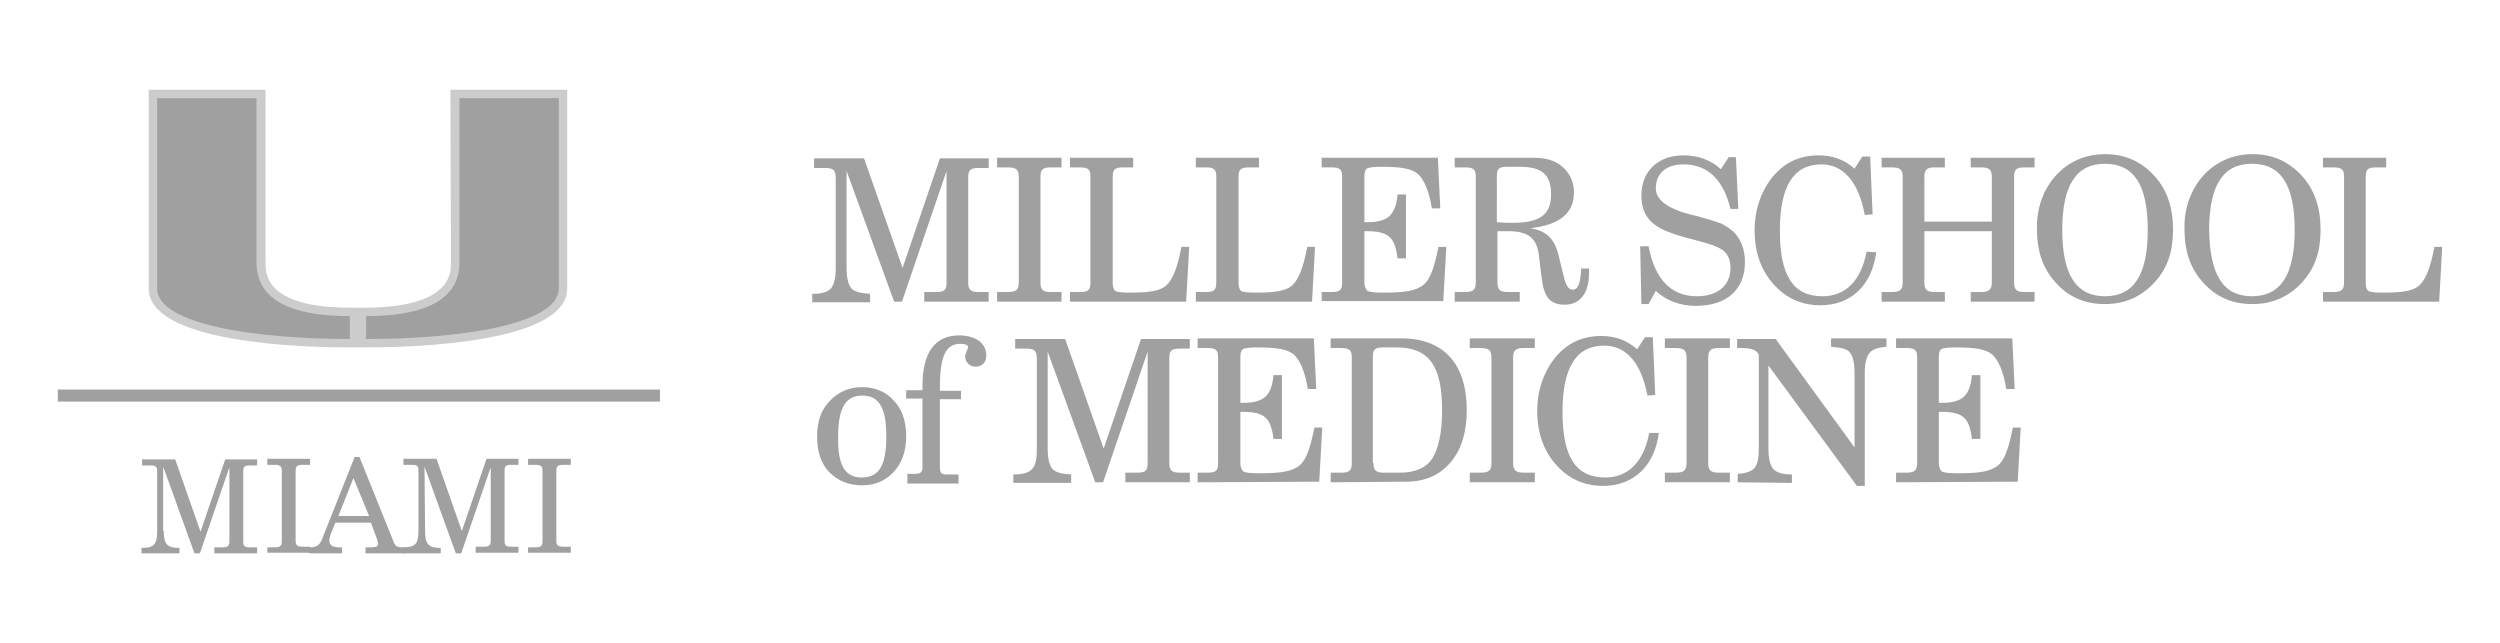 <?xml version="1.0" encoding="UTF-8"?> <svg xmlns="http://www.w3.org/2000/svg" xmlns:xlink="http://www.w3.org/1999/xlink" version="1.1" id="Layer_1" x="0px" y="0px" viewBox="0 0 415.2 106.8" style="enable-background:new 0 0 415.2 106.8;" xml:space="preserve"> <style type="text/css"> .st0{fill:#CCCCCC;} .st1{fill:#A0A0A0;} .st2{fill:#A0A0A0;stroke:#A0A0A0;stroke-width:2;} </style> <g> <path class="st0" d="M74.8,14.9l0.1,28.7c0,1.8,0,7.4-14.1,7.5h-1.3h-1.3c-14.1,0-14.1-5.6-14.1-7.5V14.9H24.7v33 c0,9.1,25.6,9.8,33.4,9.8h1.2h0.3h1.2c7.8,0,33.4-0.7,33.4-9.8v-33H74.8z"></path> <path class="st1" d="M76.3,43.6V16.3h16.5c0,0,0,30.5,0,31.6c0,6-16.4,8.4-32,8.4c0-0.8,0-2.6,0-3.8C68.5,52.5,76.3,50.8,76.3,43.6 "></path> <path class="st1" d="M42.6,43.6V16.3H26.1c0,0,0,30.5,0,31.6c0,6,16.4,8.4,32,8.4c0-0.8,0-2.6,0-3.8C50.3,52.5,42.6,50.8,42.6,43.6 "></path> <line class="st2" x1="9.6" y1="65.7" x2="109.6" y2="65.7"></line> <path class="st1" d="M27.2,88.2c0,2.1,0.5,2.8,2.6,2.8v0.9h-6.3V91c2.2,0,2.6-0.7,2.6-2.8v-9.9c0-0.9-0.3-1-1.2-1h-1.3v-1h5.5 l4.2,12l4.1-12h5.3v1h-1.2c-0.9,0-1.1,0.2-1.1,1v11.6c0,0.9,0.3,1,1.1,1h1.2v1h-7.1v-1h1.3c0.9,0,1.2-0.2,1.2-1V77.6l-4.9,14.3 h-0.9l-5.2-14.4v10.7C27.1,88.2,27.2,88.2,27.2,88.2z"></path> <path class="st1" d="M44.4,90.9h1.2c0.9,0,1.2-0.2,1.2-1V78.2c0-0.8-0.3-1-1.2-1h-1.2v-1h7.1v1h-1.2c-0.9,0-1.2,0.2-1.2,1v11.6 c0,0.8,0.3,1,1.2,1h1.2v1h-7.1C44.4,91.8,44.4,90.9,44.4,90.9z"></path> <path class="st1" d="M58.7,79.4l-2.5,6.3h5.1L58.7,79.4z M59.7,75.9l5.6,13.9c0.3,0.9,0.6,1.1,1.5,1.1c0.1,0,0.3,0,0.4,0v1h-6.5v-1 h0.8c0.9,0,1.3-0.1,1.3-0.6c0-0.2-0.1-0.4-0.2-0.8l-1-2.7h-5.9L55,88.5c-0.2,0.5-0.3,1-0.3,1.3c0,0.7,0.5,1.1,1.6,1.1h0.5v1h-5.5 v-1h0.2c1.3,0,1.7-0.5,2.2-1.9l5.2-13.1H59.7z"></path> <path class="st1" d="M70.6,88.2c0,2.1,0.5,2.8,2.6,2.8v0.9h-6.3v-1c2.2,0,2.6-0.7,2.6-2.8v-9.9c0-0.9-0.3-1-1.2-1H67v-1h5.5l4.2,12 l4.1-12h5.3v1h-1.2c-0.9,0-1.1,0.2-1.1,1v11.6c0,0.9,0.3,1,1.1,1h1.2v1H79v-1h1.3c0.9,0,1.2-0.2,1.2-1V77.6l-4.9,14.3h-0.9 l-5.2-14.4L70.6,88.2L70.6,88.2z"></path> <path class="st1" d="M87.7,90.9h1.2c0.9,0,1.2-0.2,1.2-1V78.2c0-0.8-0.3-1-1.2-1h-1.2v-1h7.1v1h-1.2c-0.9,0-1.2,0.2-1.2,1v11.6 c0,0.8,0.3,1,1.2,1h1.2v1h-7.1V90.9z"></path> <g> <path class="st1" d="M140.6,28.4v16.1c0,1.7,0.3,2.8,0.8,3.4c0.6,0.6,1.6,0.8,3.1,0.9v1.4h-9.6v-1.4c1.6,0,2.6-0.3,3.1-0.9 s0.8-1.7,0.8-3.4v-15c0-1.2-0.4-1.6-1.7-1.6h-1.9v-1.6h8.3l6.4,18.2l6.2-18.2h8.1v1.6h-1.7c-1.4,0-1.7,0.4-1.7,1.6v17.4 c0,1.2,0.4,1.6,1.7,1.6h1.7v1.6h-10.7v-1.6h2c1.4,0,1.7-0.4,1.7-1.6V28.4l-7.4,21.7h-1.3L140.6,28.4z"></path> <path class="st1" d="M165.6,50.1v-1.6h1.8c1.4,0,1.8-0.4,1.8-1.6V29.4c0-1.2-0.4-1.6-1.8-1.6h-1.8v-1.6h10.7v1.6h-1.8 c-1.4,0-1.7,0.4-1.7,1.6v17.5c0,1.2,0.4,1.6,1.7,1.6h1.8v1.6C176.3,50.1,165.6,50.1,165.6,50.1z"></path> <path class="st1" d="M177.7,50.1v-1.6h1.7c1.4,0,1.7-0.4,1.7-1.6V29.4c0-1.2-0.3-1.6-1.7-1.6h-1.7v-1.6h10.5v1.6h-1.7 c-1.4,0-1.7,0.4-1.7,1.6v17.5c0,0.7,0.1,1.1,0.4,1.4c0.3,0.2,1.1,0.3,2.4,0.3c3.4,0,5.1-0.3,6.1-1.2c1.1-1,1.9-3.1,2.5-6.4h1.3 l-0.5,9.1H177.7z"></path> <path class="st1" d="M198.6,50.1v-1.6h1.7c1.4,0,1.7-0.4,1.7-1.6V29.4c0-1.2-0.3-1.6-1.7-1.6h-1.7v-1.6h10.5v1.6h-1.7 c-1.4,0-1.7,0.4-1.7,1.6v17.5c0,0.7,0.1,1.1,0.4,1.4c0.3,0.2,1.1,0.3,2.4,0.3c3.4,0,5.1-0.3,6.1-1.2c1.1-1,1.9-3.1,2.5-6.4h1.3 l-0.5,9.1H198.6z"></path> <path class="st1" d="M219.5,50.1v-1.6h1.7c1.4,0,1.7-0.4,1.7-1.6V29.4c0-1.2-0.3-1.6-1.7-1.6h-1.7v-1.6h19.3l0.4,8.4h-1.4 c-0.4-2.7-1.3-4.8-2.3-5.7c-1.1-0.9-2.7-1.2-6.1-1.2c-1.3,0-2.1,0.1-2.4,0.3c-0.3,0.2-0.4,0.7-0.4,1.3v7.6h0.5 c3.4,0,4.7-1.2,5-4.6h1.4v10.6h-1.4c-0.2-1.7-0.6-2.9-1.3-3.5c-0.7-0.7-1.9-1-3.7-1h-0.5v8.5c0,0.7,0.2,1.1,0.5,1.4 c0.3,0.2,1.2,0.3,2.6,0.3c3.1,0,4.9-0.2,6.1-0.9c1.5-0.7,2.3-2.7,3.1-6.7h1.3l-0.5,9h-20.2L219.5,50.1L219.5,50.1z"></path> <path class="st1" d="M241.6,50.1v-1.6h1.7c1.4,0,1.8-0.4,1.8-1.6V29.4c0-1.2-0.3-1.6-1.8-1.6h-1.7v-1.6h13.2c2,0,3.6,0.5,4.8,1.6 c1.2,1.1,1.8,2.5,1.8,4.2c0,3.4-2.4,5.4-7.3,5.9c2.7,0.4,4,1.7,4.7,4.3l0.9,3.7c0.4,1.6,0.8,2.2,1.5,2.2c0.9,0,1.3-1.1,1.4-3.5 h1.3c0,0.2,0,0.6,0,0.8c0,3.3-1.5,5.2-4,5.2s-3.5-1.2-3.9-4.7l-0.4-3.3c-0.3-3-1.7-4.2-5.1-4.2h-1.8v8.5c0,1.2,0.4,1.6,1.7,1.6h2 v1.6C252.4,50.1,241.6,50.1,241.6,50.1z M248.6,36.9l1.6,0.1c0.3,0,0.5,0,1.1,0c4.5,0,6.3-1.4,6.3-4.7s-1.5-4.6-5.2-4.6h-2.1 c-1.3,0-1.7,0.3-1.7,1.5V36.9z"></path> <path class="st1" d="M273.8,50.5h-1.2l-0.2-9.6h1.4c1,5.4,3.7,8.3,8,8.3c3.5,0,5.6-1.8,5.6-4.7c0-1.4-0.5-2.5-1.5-3.1 c-0.6-0.4-1.9-0.9-3.9-1.4l-1.5-0.4c-3.1-0.8-5.2-1.7-6.3-2.8c-1-1-1.6-2.4-1.6-4.3c0-4.1,2.8-6.7,7-6.7c2.4,0,4.6,0.8,6.2,2.3 l1.3-2h1.2l0.4,8.6h-1.3c-1.2-4.9-3.8-7.4-7.8-7.4c-2.9,0-4.6,1.5-4.6,4c0,1.9,2,3.4,6,4.4l0.9,0.2c1.8,0.5,3.1,0.9,3.9,1.2 c0.8,0.4,1.4,0.8,2,1.3c1.3,1.2,2,3,2,5.1c0,4.6-3,7.3-8.2,7.3c-2.5,0-5-0.9-6.6-2.5L273.8,50.5z"></path> <path class="st1" d="M311.6,41.9c-0.7,5.5-4.2,8.8-9.3,8.8c-2.5,0-4.7-0.8-6.4-2.2c-3-2.5-4.5-5.9-4.5-10.3c0-3.3,1-6.2,2.8-8.6 c2.1-2.6,4.6-3.8,7.9-3.8c2.2,0,4.2,0.7,5.9,2.2l1.3-2h1.3l0.4,9.6l-1.3,0.1c-1-5.4-3.5-8.4-7.2-8.4c-4.6,0-6.9,3.6-6.9,11 c0,7.5,2.2,10.9,7.1,10.9c3.8,0,6.4-2.6,7.3-7.4L311.6,41.9z"></path> <path class="st1" d="M312.5,50.1v-1.6h1.7c1.4,0,1.8-0.4,1.8-1.6V29.4c0-1.2-0.4-1.6-1.8-1.6h-1.7v-1.6H323v1.6h-1.7 c-1.3,0-1.7,0.4-1.7,1.6v7.4h11.2v-7.4c0-1.2-0.4-1.6-1.8-1.6h-1.7v-1.6h10.6v1.6h-1.7c-1.4,0-1.7,0.4-1.7,1.6v17.5 c0,1.2,0.4,1.6,1.7,1.6h1.7v1.6h-10.6v-1.6h1.7c1.3,0,1.8-0.4,1.8-1.6v-8.5h-11.2v8.5c0,1.2,0.4,1.6,1.7,1.6h1.7v1.6 C323,50.1,312.5,50.1,312.5,50.1z"></path> <path class="st1" d="M341.3,29.3c2.1-2.4,5-3.7,8.3-3.7s6,1.2,8.2,3.6c2.1,2.3,3.1,5.3,3.1,8.9c0,3.7-0.9,6.3-2.9,8.6 c-2.2,2.5-5,3.8-8.4,3.8s-6.2-1.2-8.4-3.8c-2-2.3-2.9-5.1-2.9-8.6C338.2,34.7,339.3,31.6,341.3,29.3z M349.6,49.2 c4.8,0,7.1-3.6,7.1-11c0-7.5-2.3-11-7.1-11c-4.8,0-7.1,3.6-7.1,11C342.5,45.6,344.8,49.2,349.6,49.2z"></path> <path class="st1" d="M365.8,29.3c2.1-2.4,5-3.7,8.3-3.7s6,1.2,8.2,3.6c2.1,2.3,3.1,5.3,3.1,8.9c0,3.7-0.9,6.3-2.9,8.6 c-2.2,2.5-5,3.8-8.4,3.8s-6.2-1.2-8.4-3.8c-2-2.3-2.9-5.1-2.9-8.6C362.7,34.7,363.8,31.6,365.8,29.3z M374,49.2 c4.8,0,7.1-3.6,7.1-11c0-7.5-2.3-11-7.1-11c-4.8,0-7.1,3.6-7.1,11C367,45.6,369.2,49.2,374,49.2z"></path> <path class="st1" d="M385.8,50.1v-1.6h1.7c1.4,0,1.8-0.4,1.8-1.6V29.4c0-1.2-0.3-1.6-1.8-1.6h-1.7v-1.6h10.5v1.6h-1.7 c-1.4,0-1.7,0.4-1.7,1.6v17.5c0,0.7,0.1,1.1,0.4,1.4c0.3,0.2,1.1,0.3,2.4,0.3c3.4,0,5.1-0.3,6.1-1.2c1.1-1,1.9-3.1,2.5-6.4h1.3 l-0.5,9.1H385.8z"></path> <path class="st1" d="M137.8,66.6c1.4-1.5,3.2-2.3,5.4-2.3s4,0.8,5.3,2.3c1.4,1.5,2,3.5,2,5.9s-0.7,4.4-2.1,5.9 c-1.4,1.5-3.1,2.2-5.3,2.2s-4-0.8-5.4-2.2c-1.4-1.5-2-3.5-2-5.9C135.7,70,136.4,68,137.8,66.6z M143.1,79.3c2.9,0,4.1-2,4.1-6.8 c0-4.8-1.2-6.8-4-6.8s-4,2.1-4,6.8C139.1,77.2,140.3,79.3,143.1,79.3z"></path> <path class="st1" d="M150.7,80.1v-1.4h1.4c0.9-0.1,1.1-0.3,1.1-1.2V66.2h-2.7v-1.4h2.7v-0.7c0-5.6,2.1-8.4,6.1-8.4 c2.7,0,4.5,1.3,4.5,3.3c0,1.2-0.7,1.9-1.8,1.9c-1,0-1.7-0.8-1.7-1.7c0-0.5,0.5-1.4,0.5-1.5c0-0.4-0.5-0.6-1.3-0.6 c-2.4,0-3.4,2-3.4,7.2v0.6h3.5v1.4h-3.5v11.3c0,1,0.3,1.2,1.1,1.2h2v1.5h-8.5L150.7,80.1L150.7,80.1z"></path> <path class="st1" d="M174,58.4v16.1c0,1.7,0.3,2.8,0.8,3.4c0.6,0.6,1.6,0.8,3.1,0.9v1.4h-9.6v-1.4c1.6,0,2.6-0.3,3.1-0.9 c0.6-0.6,0.8-1.7,0.8-3.4v-15c0-1.2-0.4-1.6-1.7-1.6h-1.9v-1.6h8.3l6.4,18.2l6.2-18.2h8.1v1.6h-1.7c-1.4,0-1.7,0.4-1.7,1.6v17.4 c0,1.2,0.4,1.6,1.7,1.6h1.7v1.6h-10.7v-1.6h2c1.4,0,1.7-0.4,1.7-1.6V58.4l-7.4,21.7h-1.3L174,58.4z"></path> <path class="st1" d="M198.9,80.1v-1.6h1.7c1.4,0,1.7-0.4,1.7-1.6V59.4c0-1.2-0.3-1.6-1.7-1.6h-1.7v-1.6h19.3l0.4,8.4h-1.4 c-0.4-2.7-1.3-4.8-2.3-5.7c-1.1-0.9-2.7-1.2-6.1-1.2c-1.3,0-2.1,0.1-2.4,0.3c-0.3,0.2-0.4,0.7-0.4,1.3v7.6h0.5 c3.4,0,4.7-1.2,5-4.6h1.4v10.6h-1.4c-0.2-1.7-0.6-2.9-1.3-3.5c-0.7-0.7-1.9-1-3.7-1H206v8.5c0,0.7,0.2,1.1,0.5,1.4 c0.3,0.2,1.2,0.3,2.6,0.3c3.1,0,4.9-0.2,6.1-0.9c1.5-0.7,2.3-2.7,3.1-6.7h1.3l-0.5,9L198.9,80.1L198.9,80.1z"></path> <path class="st1" d="M221,80.1v-1.6h1.7c1.4,0,1.8-0.3,1.8-1.6V59.4c0-1.2-0.3-1.6-1.8-1.6H221v-1.6h11.8c7,0,10.8,4.3,10.8,11.9 c0,3.7-0.9,6.6-2.7,8.7c-1.8,2.1-4.2,3.2-7.4,3.2L221,80.1L221,80.1z M228.1,76.9c0,1.2,0.4,1.6,1.7,1.6h2.7 c2.5,0,4.4-0.8,5.4-2.4c1-1.6,1.6-4.2,1.6-8c0-7.4-2.2-10.4-7.6-10.4h-2.2c-1.4,0-1.7,0.4-1.7,1.6v17.6H228.1z"></path> <path class="st1" d="M244.1,80.1v-1.6h1.8c1.4,0,1.8-0.4,1.8-1.6V59.4c0-1.2-0.4-1.6-1.8-1.6h-1.8v-1.6h10.8v1.6h-1.8 c-1.4,0-1.8,0.4-1.8,1.6v17.5c0,1.2,0.4,1.6,1.8,1.6h1.8v1.6H244.1z"></path> <path class="st1" d="M275.5,71.9c-0.7,5.5-4.2,8.8-9.3,8.8c-2.5,0-4.7-0.8-6.4-2.2c-3-2.5-4.5-5.9-4.5-10.3c0-3.3,1-6.2,2.8-8.6 c2.1-2.6,4.6-3.8,7.9-3.8c2.2,0,4.2,0.7,5.9,2.2l1.3-2h1.3l0.4,9.6l-1.3,0.1c-1-5.4-3.5-8.3-7.2-8.3c-4.6,0-6.9,3.6-6.9,11 c0,7.5,2.2,10.9,7.1,10.9c3.8,0,6.4-2.6,7.3-7.4H275.5z"></path> <path class="st1" d="M276.5,80.1v-1.6h1.8c1.4,0,1.8-0.4,1.8-1.6V59.4c0-1.2-0.4-1.6-1.8-1.6h-1.8v-1.6h10.8v1.6h-1.8 c-1.4,0-1.8,0.4-1.8,1.6v17.5c0,1.2,0.4,1.6,1.8,1.6h1.8v1.6H276.5z"></path> <path class="st1" d="M288.6,80.1v-1.4c1.4-0.1,2.3-0.4,2.8-1s0.7-1.6,0.7-3.3V58.9c-0.4-0.8-1.2-1.1-3-1.1h-0.6v-1.5h6.4l13.1,18 V61.9c0-1.7-0.3-2.8-0.8-3.4c-0.5-0.6-1.6-0.8-3.1-0.9v-1.4h9.2v1.4c-1.4,0.1-2.3,0.4-2.8,1s-0.8,1.7-0.8,3.3v18.8h-1.3l-14.7-20 v13.8c0,1.7,0.3,2.8,0.8,3.4c0.6,0.6,1.6,0.9,3.1,0.9v1.4L288.6,80.1L288.6,80.1z"></path> <path class="st1" d="M314.9,80.1v-1.6h1.7c1.4,0,1.8-0.4,1.8-1.6V59.4c0-1.2-0.3-1.6-1.8-1.6h-1.7v-1.6h19.3l0.4,8.4h-1.4 c-0.4-2.7-1.3-4.8-2.3-5.7c-1.1-0.9-2.7-1.2-6.1-1.2c-1.3,0-2.1,0.1-2.4,0.3s-0.4,0.7-0.4,1.3v7.6h0.5c3.4,0,4.7-1.2,5-4.6h1.4 v10.6h-1.4c-0.2-1.7-0.6-2.9-1.3-3.5c-0.7-0.7-1.9-1-3.7-1H322v8.5c0,0.7,0.2,1.1,0.5,1.4c0.3,0.2,1.2,0.3,2.6,0.3 c3.1,0,4.9-0.2,6.1-0.9c1.5-0.7,2.3-2.7,3.1-6.7h1.3l-0.5,9L314.9,80.1L314.9,80.1z"></path> </g> </g> </svg> 